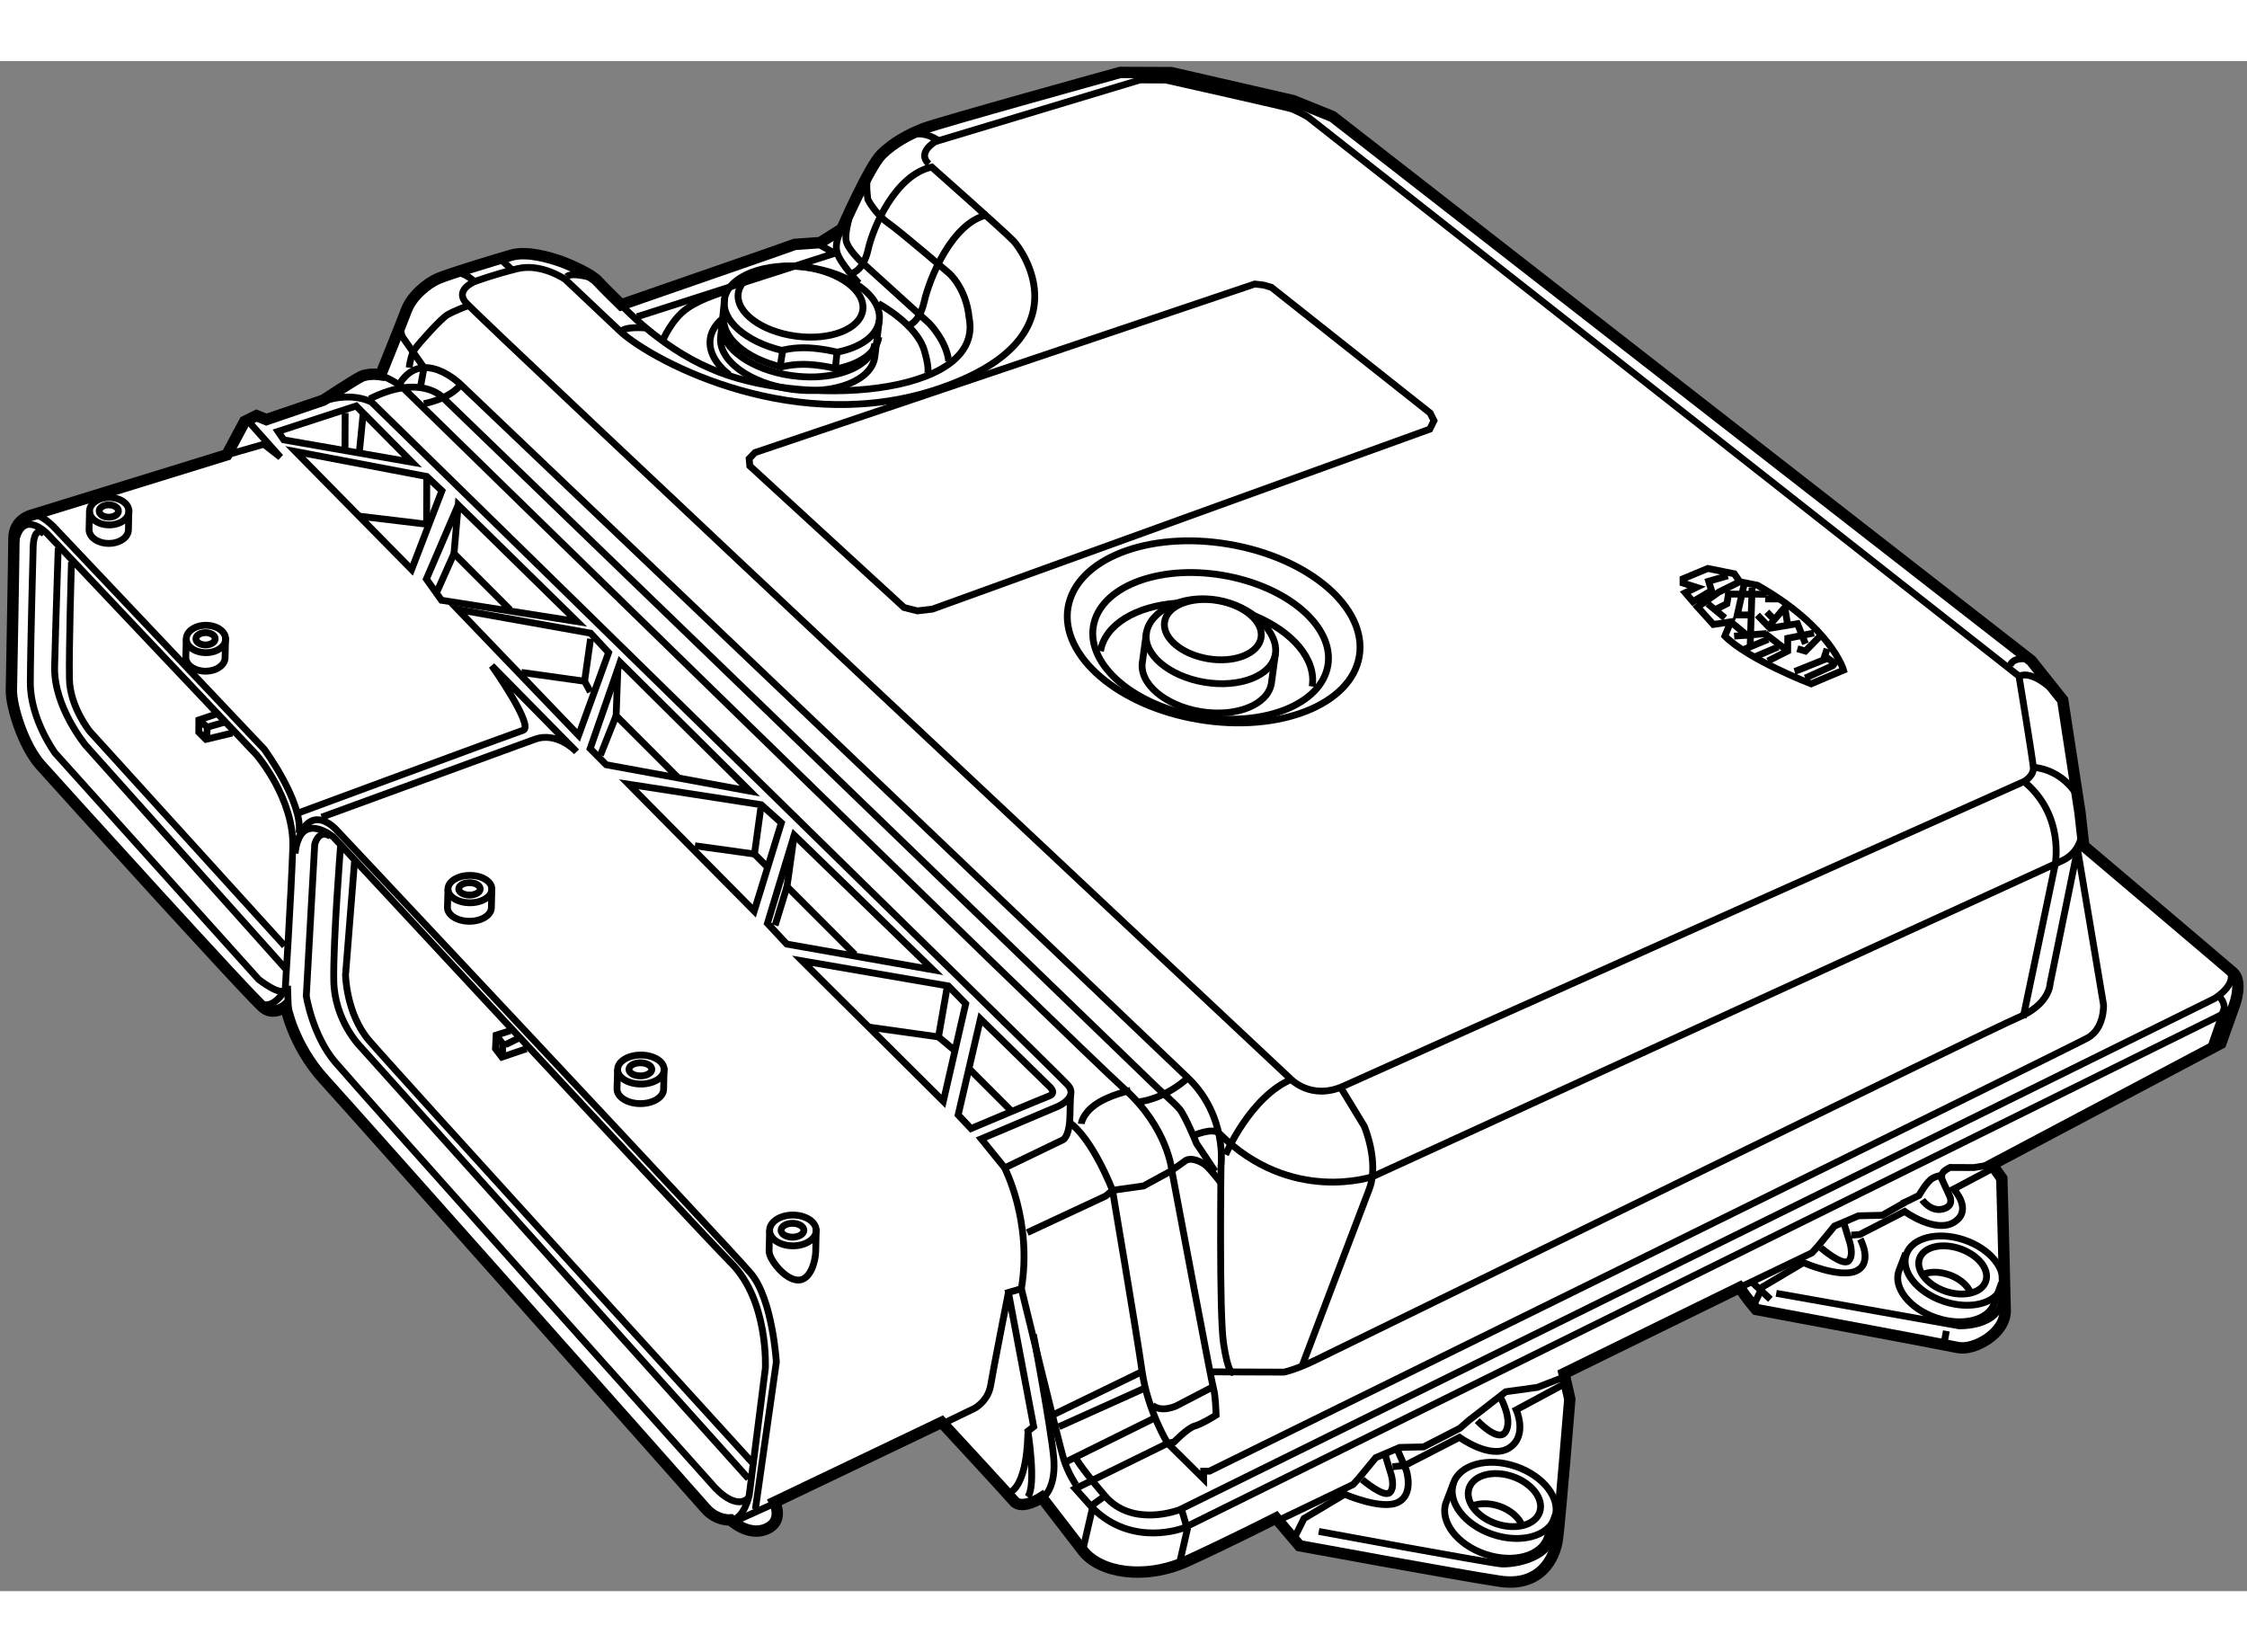 <?xml version="1.0" encoding="utf-8"?>
<!-- Generator: Adobe Illustrator 15.1.0, SVG Export Plug-In . SVG Version: 6.00 Build 0)  -->
<!DOCTYPE svg PUBLIC "-//W3C//DTD SVG 1.1//EN" "http://www.w3.org/Graphics/SVG/1.1/DTD/svg11.dtd">
<svg version="1.1" xmlns="http://www.w3.org/2000/svg" xmlns:xlink="http://www.w3.org/1999/xlink" x="0px" y="0px" width="244.8px"
	 height="180px" viewBox="86.772 109.255 98.694 67.205" enable-background="new 0 0 244.8 180" xml:space="preserve">
	
<rect x="86.772" y="109.255" width="98.694" height="67.205" fill="#808080" stroke="none"/>
	
<g><path fill="#FFFFFF" stroke="#000000" stroke-width="0.5" d="M88.163,129.198l8.571-2.646l0.785-1.467l0.519-0.257l0.431,0.176
			l2.512-0.858c0,0,1.3-0.858,1.646-1.031c0.347-0.168,0.867-0.082,0.867-0.082s0.91-2.253,1.134-2.85
			c0.225-0.597,0.898-1.168,1.39-1.377c0.49-0.209,2.507-0.823,3.204-1.023c0.696-0.207,1.729,0.108,2.209,0.281
			c0.48,0.176,1.33,0.567,1.591,0.856c0.261,0.287,1.034,1.04,1.034,1.04l6.407-2.223l1.212-0.428l1.125-0.081l0.953-0.604
			c0,0,1.202-2.754,1.743-3.278c0.54-0.524,1.171-0.858,1.819-1.118c0.649-0.258,8.658-2.473,8.658-2.473l2.248,0.009l5.356,1.23
			l1.727,0.699l30.689,23.899l1.378,1.732l0.759,4.935l0.166,1.471c0,0,6.111,5.174,6.551,5.559
			c0.439,0.384,0.082,1.384,0.082,1.384l-0.614,1.727l-10.05,5.323l0.432,0.608c0,0,0.131,4.766,0.149,5.793
			c0.018,1.027-1.385,1.785-2.081,1.634c-0.697-0.149-8.855-1.669-8.855-1.669c-0.371-0.425-0.734-0.963-0.734-0.963l-7.709,3.776
			l0.255,1.125c0,0-0.425,5.26-0.544,6.137c-0.117,0.879-0.771,2.122-2.528,1.861c-1.753-0.262-8.8-1.559-8.8-1.559l-1.032-1.216
			c0,0-2.03,1.034-3.899,1.888c-1.87,0.853-3.841,0.51-4.582-0.449c-0.74-0.96-1.806-2.343-1.806-2.343s-0.87,0.564-1.213,0.169
			c-0.342-0.397-3.185-3.472-3.185-3.472l-7.337,3.509c0,0,0.432,0.846-0.369,1.182c-0.803,0.338-1.566-0.403-1.566-0.403
			s-0.609,0.059-1.1-0.502c-0.489-0.561-15.366-17.323-16.749-18.836c-1.384-1.516-1.691-3.22-1.691-3.22s-0.488,0.412-0.951,0.082
			c-0.462-0.331-9.047-9.812-9.815-10.674c-0.769-0.861-1.297-2.603-1.283-3.291c0.011-0.688,0.109-5.799,0.112-6.658
			C87.382,129.375,88.163,129.198,88.163,129.198z"></path><ellipse transform="matrix(0.986 0.165 -0.165 0.986 24.047 -21.259)" fill="none" stroke="#000000" stroke-width="0.3" cx="140.108" cy="134.25" rx="2.148" ry="1.295"></ellipse><path fill="none" stroke="#000000" stroke-width="0.3" d="M142.789,135.307c-0.154,0.941-1.552,1.494-3.115,1.232
			s-2.705-1.234-2.547-2.179c0.156-0.941,1.536-1.695,3.101-1.435C141.79,133.188,142.948,134.363,142.789,135.307z"></path><path fill="none" stroke="#000000" stroke-width="0.3" d="M137.127,134.36l-0.177,1.285c-0.155,0.946,0.984,1.92,2.549,2.182
			c1.563,0.26,2.96-0.293,3.115-1.233l0.175-1.287"></path><path fill="none" stroke="#000000" stroke-width="0.3" d="M146.476,135.394c-0.354,2.127-3.507,3.376-7.04,2.785
			c-3.532-0.586-6.107-2.791-5.755-4.922c0.356-2.128,3.51-3.375,7.041-2.783C144.256,131.063,146.83,133.262,146.476,135.394z"></path><path fill="none" stroke="#000000" stroke-width="0.3" d="M145.096,135.798c-0.284,1.717-2.823,2.721-5.666,2.247
			c-2.846-0.476-4.92-2.249-4.636-3.966c0.287-1.712,2.828-2.717,5.67-2.24C143.309,132.314,145.382,134.085,145.096,135.798z"></path><path fill="none" stroke="#000000" stroke-width="0.3" d="M141.863,133.616c1.674,0.692,2.74,1.917,2.542,3.11"></path><path fill="none" stroke="#000000" stroke-width="0.3" d="M135.109,135.174c0.196-1.176,1.572-1.981,3.35-2.11"></path><polygon fill="none" stroke="#000000" stroke-width="0.3" points="149.756,125.052 149.571,125.423 127.725,133.327 
			127.063,133.404 126.479,133.256 119.706,127.038 119.677,126.718 119.934,126.451 141.884,119.048 142.268,119.093 
			142.615,119.193 149.587,124.714 		"></polygon><ellipse transform="matrix(0.991 0.132 -0.132 0.991 16.852 -15.029)" fill="none" stroke="#000000" stroke-width="0.3" cx="121.996" cy="119.827" rx="2.761" ry="1.529"></ellipse><path fill="none" stroke="#000000" stroke-width="0.3" d="M125.391,120.647c-0.092,0.684-0.824,1.193-1.852,1.395
			c0,0-0.567-0.152-1.244-0.189c-0.679-0.036-1.183,0.11-1.183,0.11c-1.555-0.372-2.646-1.297-2.524-2.221
			c0.138-1.039,1.776-1.68,3.652-1.432C124.119,118.563,125.528,119.605,125.391,120.647z"></path><path fill="none" stroke="#000000" stroke-width="0.3" d="M125.195,121.663c-0.086,0.641-0.747,1.13-1.685,1.345
			c-0.561,0.131-1.224,0.161-1.919,0.069c-0.149-0.02-0.297-0.046-0.44-0.074c-1.63-0.34-2.798-1.287-2.672-2.234"></path><path fill="none" stroke="#000000" stroke-width="0.3" d="M118.804,123.037c-0.587-0.459-0.911-1.015-0.837-1.574
			c0.043-0.324,0.221-0.617,0.5-0.861"></path><path display="none" fill="none" stroke="#000000" stroke-width="0.3" d="M124.66,123.591c-0.756,0.441-1.924,0.638-3.193,0.47
			c-1.084-0.144-2.028-0.526-2.664-1.023"></path><path fill="none" stroke="#000000" stroke-width="0.3" d="M118.604,119.667l-0.177,1.682c-0.137,1.039,1.267,2.076,3.136,2.324
			c1.869,0.249,3.496-0.388,3.633-1.423l0.195-1.603"></path><path fill="none" stroke="#000000" stroke-width="0.3" d="M125.37,121.376c-0.089,0.684-0.823,1.194-1.85,1.394
			c0,0-0.569-0.151-1.246-0.189c-0.677-0.035-1.185,0.111-1.185,0.111c-1.553-0.373-2.644-1.298-2.521-2.22"></path><line fill="none" stroke="#000000" stroke-width="0.3" x1="121.142" y1="122.018" x2="121.038" y2="122.678"></line><line fill="none" stroke="#000000" stroke-width="0.3" x1="123.539" y1="122.042" x2="123.461" y2="122.739"></line><path fill="none" stroke="#000000" stroke-width="0.3" d="M115.886,121.521c0,0,0.381-0.926,1.072-1.406
			c0.69-0.479,1.723-0.749,1.723-0.749"></path><path fill="none" stroke="#000000" stroke-width="0.3" d="M125.353,119.907c0,0,1.682,0.901,2.021,2.072
			c0.34,1.169,0.03,1.101,0.03,1.101"></path><line fill="none" stroke="#000000" stroke-width="0.3" x1="123.434" y1="117.698" x2="122.817" y2="117.352"></line><line fill="none" stroke="#000000" stroke-width="0.3" x1="114.755" y1="120.485" x2="123.434" y2="117.698"></line><path fill="none" stroke="#000000" stroke-width="0.3" d="M123.751,116.625c0,0-0.349,0.556-0.213,1.039
			c0.136,0.482,0.956,1.346,0.956,1.346"></path><path fill="none" stroke="#000000" stroke-width="0.3" d="M124.06,116.186c0,0-0.21,0.723-0.106,1.032
			c0.1,0.312,0.546,0.76,0.546,0.76l3.086,2.798c0,0,0.754,0.761,0.854,1.654"></path><path fill="none" stroke="#000000" stroke-width="0.3" d="M124.891,114.333c-0.104,0.309-0.002,0.996-0.002,0.996
			s0.307,0.62,0.891,1.036c0.583,0.414,2.64,2.178,2.64,2.178s0.783,0.627,0.92,2c0.674,3.492-7.529,3.95-11.388,2.206
			c-2.23-0.955-3.897-2.789-3.897-2.789"></path><path fill="none" stroke="#000000" stroke-width="0.3" d="M124.129,118.593c0,0,0.551-0.056,0.774-1.061s1.216-3.287,2.793-3.621
			c0,0,3.226,2.859,3.596,3.249c0.371,0.393,3.156,4.232-3.158,6.443c-6.316,2.214-12.597-1.115-14.085-2.444l-2.448-2.313
			c0,0-1.048-0.729-2.101-0.472c-1.051,0.256-1.882,0.568-1.882,0.568s-0.848,0.34-0.411,0.893
			c0.438,0.554,36.226,34.103,36.226,34.103s0.91,1.001,2.369,0.331c1.46-0.673,29.87-13.37,29.87-13.37s0.442-0.235,0.409-0.625
			s-0.629-4.002-0.629-4.002s-31.094-24.447-31.196-24.532c-0.102-0.087-0.559-0.308-0.726-0.377
			c-0.17-0.068-5.553-1.274-5.553-1.274l-1.134-0.005l-8.991,2.711c0,0-0.827,0.477-0.284,0.98"></path><path fill="none" stroke="#000000" stroke-width="0.3" d="M126.588,120.892c0,0,0.551-0.056,0.776-1.063
			c0.224-1.003,1.216-3.491,2.792-3.824"></path><path fill="none" stroke="#000000" stroke-width="0.3" d="M128.056,112.796c0,0-0.668-0.559-1.436-0.25"></path><path fill="none" stroke="#000000" stroke-width="0.3" d="M162.661,131.862l-0.839,0.241l0.126,0.408l-0.816,0.487l-0.336-0.391
			l0.491-0.238l-0.592-0.187v-0.187l1.087-0.453l1.167,0.233l0.237,0.348l-0.917,0.455l-0.934,0.658l0.185,0.203l0.506,0.562
			l0.764-0.116l-0.258,0.625c1.03,1.038,3.788,2.099,3.788,2.099l1.425-0.603c0,0-0.533-1.884-3.78-3.726l-0.778-0.157"></path><path fill="none" stroke="#000000" stroke-width="0.3" d="M165.593,136.066c0.068-0.018,1.426-0.57,1.426-0.57"></path><line fill="none" stroke="#000000" stroke-width="0.3" x1="166.066" y1="136.356" x2="167.324" y2="135.785"></line><polyline fill="none" stroke="#000000" stroke-width="0.3" points="167.476,135.786 166.917,135.394 167.021,135.072 		"></polyline><polyline fill="none" stroke="#000000" stroke-width="0.3" points="166.7,134.527 166.071,135.17 165.716,135.067 		"></polyline><polyline fill="none" stroke="#000000" stroke-width="0.3" points="166.447,134.376 165.294,134.607 165.291,135.168 
			164.426,135.604 		"></polyline><line fill="none" stroke="#000000" stroke-width="0.3" x1="164.296" y1="134.4" x2="165.291" y2="135.168"></line><line fill="none" stroke="#000000" stroke-width="0.3" x1="163.311" y1="135.121" x2="164.43" y2="134.655"></line><line fill="none" stroke="#000000" stroke-width="0.3" x1="163.868" y1="135.416" x2="164.869" y2="134.988"></line><polyline fill="none" stroke="#000000" stroke-width="0.3" points="163.96,133.585 164.517,134.165 165.721,133.966 
			166.072,134.849 		"></polyline><polyline fill="none" stroke="#000000" stroke-width="0.3" points="164.5,134.032 165.164,133.252 165.295,134.035 		"></polyline><line fill="none" stroke="#000000" stroke-width="0.3" x1="164.375" y1="133.452" x2="164.637" y2="133.724"></line><line fill="none" stroke="#000000" stroke-width="0.3" x1="164.378" y1="132.673" x2="162.539" y2="132.665"></line><line fill="none" stroke="#000000" stroke-width="0.3" x1="163.729" y1="132.381" x2="163.643" y2="134.982"></line><polyline fill="none" stroke="#000000" stroke-width="0.3" points="163.649,133.584 163.078,133.583 163.395,132.166 		"></polyline><line fill="none" stroke="#000000" stroke-width="0.3" x1="163.55" y1="134.516" x2="162.79" y2="133.887"></line><line fill="none" stroke="#000000" stroke-width="0.3" x1="162.94" y1="134.514" x2="164.371" y2="134.4"></line><line fill="none" stroke="#000000" stroke-width="0.3" x1="164.301" y1="132.878" x2="164.931" y2="132.882"></line><line fill="none" stroke="#000000" stroke-width="0.3" x1="161.777" y1="133.087" x2="162.535" y2="133.716"></line><polyline fill="none" stroke="#000000" stroke-width="0.3" points="162.155,133.325 162.622,133.09 162.692,132.667 		"></polyline><path fill="none" stroke="#000000" stroke-width="0.3" d="M175.91,135.529c0,0-0.734-0.142-0.849,0.286"></path><path fill="none" stroke="#000000" stroke-width="0.3" d="M177.37,137.326c0,0-1.154-1.387-1.918-1.054"></path><path fill="none" stroke="#000000" stroke-width="0.3" d="M178.017,141.528c0,0-0.587-1.128-1.936-1.254"></path><path fill="none" stroke="#000000" stroke-width="0.3" d="M175.672,140.899c1.814,1.493,1.363,3.674,1.363,3.674l-1.403,6.705"></path><path fill="none" stroke="#000000" stroke-width="0.3" d="M178.223,143.082c0,0-0.006,0.9-0.879,1.296
			c-0.873,0.392-30.263,13.867-30.263,13.867s-3.601,1.261-6.761-1.894"></path><path fill="none" stroke="#000000" stroke-width="0.3" d="M178.008,143.789l1.156,6.91c0,0,0.056,1.048-0.711,1.469
			c-0.769,0.422-38.559,19.022-38.559,19.022l-0.254-0.001l-0.002,0.339l-1.579-1.563c0,0-0.873-1.42-1.122-3.149
			c-0.248-1.727-1.3-7.96-1.3-7.96s-0.858-2.249-1.903-2.99"></path><path fill="none" stroke="#000000" stroke-width="0.3" d="M178.023,143.88l-1.206,5.904c0,0-0.007,0.905-1.423,1.493
			c-1.244,0.52-25.041,12.218-30.893,15.06c-0.821,0.399-1.335,0.503-1.335,0.503l-3.256-0.012"></path><path fill="none" stroke="#000000" stroke-width="0.3" d="M184.526,149.017c0.772,0.657-0.49,1.417-0.49,1.417l-45.45,22.45
			c0,0-2.069,0.813-3.282-0.608c-1.213-1.42-1.296-1.704-1.296-1.704"></path><path fill="none" stroke="#000000" stroke-width="0.3" d="M184.928,150.674c-0.066,0.238-0.922,0.637-0.922,0.637l-45.223,22.365
			c0,0-2.242,0.897-4.02-0.865l-0.762-0.852l4.058-1.994l0.282-0.056c0,0,0.597-0.619,0.91-0.704
			c0.312-0.083,0.936-0.478,0.936-0.478s-0.025-0.879-0.109-1.133c-0.084-0.257-1.832-9.579-1.832-9.579s-0.16-1.899-2.109-3.633
			c-1.946-1.733-31.708-30.818-31.708-30.818s-0.621-0.455-1.045-0.515"></path><path fill="none" stroke="#000000" stroke-width="0.3" d="M183.848,152.648l0.613-1.772c0,0,0.057-0.248-0.237-0.572"></path><ellipse transform="matrix(0.947 0.322 -0.322 0.947 61.443 -46.911)" fill="none" stroke="#000000" stroke-width="0.3" cx="172.566" cy="162.33" rx="2.211" ry="1.421"></ellipse><path fill="none" stroke="#000000" stroke-width="0.3" d="M173.993,162.847c-0.172,0.518-0.968,0.714-1.773,0.441
			c-0.806-0.275-1.313-0.915-1.14-1.434c0.177-0.515,0.973-0.71,1.775-0.437C173.661,161.69,174.171,162.33,173.993,162.847z"></path><path fill="none" stroke="#000000" stroke-width="0.3" d="M171.208,162.558c0.298-0.138,0.725-0.145,1.156,0
			c0.482,0.164,0.84,0.479,0.963,0.804"></path><path fill="none" stroke="#000000" stroke-width="0.3" d="M164.788,163.379l8.039,1.427c0,0,1.783,0.065,1.88-1.211"></path><path fill="none" stroke="#000000" stroke-width="0.3" d="M170.473,161.618l-0.3,0.78c-0.253,0.742,0.481,1.663,1.638,2.056
			c1.157,0.393,2.3,0.109,2.551-0.632l0.324-0.905"></path><line fill="none" stroke="#000000" stroke-width="0.3" x1="164.533" y1="163.641" x2="163.706" y2="162.874"></line><line fill="none" stroke="#000000" stroke-width="0.3" x1="172.15" y1="165.638" x2="172.261" y2="165.03"></line><path fill="none" stroke="#000000" stroke-width="0.3" d="M174.264,157.724l-0.791,0.131l-1.048-0.005
			c0,0-0.366,0.156-0.367,0.355c0,0-0.141-0.019-0.396,0.116c-0.256,0.135-0.605,0.758-0.605,0.758s-0.616,0.309-0.758,0.362"></path><polyline fill="none" stroke="#000000" stroke-width="0.3" points="170.44,159.388 169.446,159.95 168.399,159.974 
			167.747,160.255 167.349,160.423 166.582,161.354 166.354,161.602 163.706,162.874 163.174,163.127 		"></polyline><path fill="none" stroke="#000000" stroke-width="0.3" d="M166.751,161.383c0,0,0.961,0.824,1.216,0.572
			c0.254-0.255,0.031-0.879,0.031-0.879l-0.251-0.821"></path><path fill="none" stroke="#000000" stroke-width="0.3" d="M171.204,159.277c0,0,0.367,0.538,0.906,0.399
			c0.539-0.14,0.285-0.593,0.285-0.593l-0.366-0.796"></path><path fill="none" stroke="#000000" stroke-width="0.3" d="M168.085,160.823l0.371-0.027l1.975-1.013c0,0,1.363,0.996,2.187,0.461
			c0.821-0.534-0.038-1.443-0.038-1.443l1.779-0.944"></path><path fill="none" stroke="#000000" stroke-width="0.3" d="M168.479,160.994c0,0,0.563,1.021-0.147,1.387
			c-0.709,0.367-2.349-0.35-2.349-0.35l-1.789,1.063l-0.415,0.84"></path><path fill="none" stroke="#000000" stroke-width="0.3" d="M155.063,173.229c-0.278,0.825-1.501,1.155-2.734,0.737
			c-1.228-0.417-1.996-1.424-1.716-2.249c0.279-0.824,1.504-1.154,2.732-0.736C154.576,171.399,155.346,172.404,155.063,173.229z"></path><ellipse transform="matrix(0.947 0.321 -0.321 0.947 63.511 -39.945)" fill="none" stroke="#000000" stroke-width="0.3" cx="152.808" cy="172.497" rx="1.637" ry="1.098"></ellipse><path fill="none" stroke="#000000" stroke-width="0.3" d="M151.386,172.744c0.319-0.154,0.776-0.172,1.233-0.017
			c0.513,0.175,0.892,0.519,1.018,0.877"></path><path fill="none" stroke="#000000" stroke-width="0.3" d="M150.613,171.717l-0.331,0.866c-0.278,0.826,0.488,1.833,1.718,2.251
			c1.231,0.418,2.457,0.089,2.733-0.735l0.36-1.01"></path><path fill="none" stroke="#000000" stroke-width="0.3" d="M144.696,173.837c0,0,7.551,1.398,8.035,1.428
			c0.486,0.026,2.208-0.193,2.305-1.468"></path><polyline fill="none" stroke="#000000" stroke-width="0.3" points="143.025,173.301 143.559,173.047 146.204,171.775 
			146.431,171.527 147.2,170.595 147.597,170.428 148.249,170.147 149.298,170.124 150.887,169.308 151.316,168.939 
			152.907,167.702 154.297,167.51 155.46,167.06 		"></polyline><path fill="none" stroke="#000000" stroke-width="0.3" d="M146.602,171.559c0,0,0.959,0.823,1.217,0.568
			c0.254-0.252,0.03-0.876,0.03-0.876l-0.252-0.823"></path><path fill="none" stroke="#000000" stroke-width="0.3" d="M147.936,170.996l0.543-0.057l2.398-1.234c0,0,1.363,0.995,2.187,0.461
			s0.304-1.669,0.304-1.669l2.146-1.154"></path><path fill="none" stroke="#000000" stroke-width="0.3" d="M143.63,174.108l0.417-0.839l1.787-1.064c0,0,1.641,0.715,2.349,0.349
			c0.71-0.364,0.352-1.414,0.352-1.414l-0.392-0.909"></path><path fill="none" stroke="#000000" stroke-width="0.3" d="M151.656,168.97c0,0,0.931,0.995,1.245,0.487
			c0.313-0.509-0.192-1.445-0.192-1.445"></path><path fill="none" stroke="#000000" stroke-width="0.3" d="M145.709,154.42l0.984,1.619c0,0,0.674,1.586,0.216,2.773
			c-0.457,1.189-2.976,7.834-2.976,7.834"></path><path fill="none" stroke="#000000" stroke-width="0.3" d="M140.903,166.861c0,0-0.198,0.028-0.393-1.304
			c-0.192-1.331-0.109-7.758-0.109-7.758s0.292-2.21-1.457-3.887c-1.752-1.677-31.937-30.45-31.937-30.45s-1.636-1.621-2.663-0.068"></path><path fill="none" stroke="#000000" stroke-width="0.3" d="M107.618,118.943c0,0-0.48-0.436-0.791-0.38"></path><line fill="none" stroke="#000000" stroke-width="0.3" x1="109.234" y1="118.401" x2="108.784" y2="117.977"></line><path fill="none" stroke="#000000" stroke-width="0.3" d="M111.668,118.722c0.228-0.226,1.246,0.091,1.246,0.091"></path><path fill="none" stroke="#000000" stroke-width="0.3" d="M115.085,120.975c0,0-0.94-0.076-1.037,0.185"></path><path fill="none" stroke="#000000" stroke-width="0.3" d="M104.744,122.72c0,0,0.059-0.555,0.259-0.83
			c0.199-0.274,1.137-1.321,1.42-1.489c0.284-0.169,0.93-0.413,0.93-0.413"></path><path fill="none" stroke="#000000" stroke-width="0.3" d="M105.25,123.516l0.145-0.794l-0.929-1.327c0,0-0.197-0.349,0.002-0.589"></path><path fill="none" stroke="#000000" stroke-width="0.3" d="M140.427,158.563c0,0-0.394-0.511-0.619-0.739
			c-0.226-0.227-0.735-0.455-0.989-0.256c-0.257,0.195-0.684,0.477-0.684,0.477L137,158.663l-1.362,0.192l-0.31,0.255l-3.433,1.6"></path><path fill="none" stroke="#000000" stroke-width="0.3" d="M140.109,167.454l-1.674,0.871c0,0-0.652,0.309-1.049-0.032"></path><polyline fill="none" stroke="#000000" stroke-width="0.3" points="138.579,175.235 138.924,173.736 138.674,172.886 		"></polyline><polyline fill="none" stroke="#000000" stroke-width="0.3" points="134.363,174.512 134.795,172.645 135.304,172.275 		"></polyline><path fill="none" stroke="#000000" stroke-width="0.3" d="M134.033,171.792c0,0-0.337-0.483-0.533-1.104
			c-0.196-0.625-1.867-7.513-1.867-7.513l-0.568,0.167l1.109,5.894l-0.255,0.198c0,0,0.388,2.408-0.011,2.889"></path><path fill="none" stroke="#000000" stroke-width="0.3" d="M131.061,172.148c0,0,0.791-0.082,0.859-2.602"></path><path fill="none" stroke="#000000" stroke-width="0.3" d="M132.616,172.324c0,0,0.568-0.422,0.432-1.782
			c-0.137-1.359-0.885-5.355-0.885-5.355"></path><path fill="none" stroke="#000000" stroke-width="0.3" d="M128.353,169.022l1.22-0.589c0,0,0.596-0.31,0.712-1.017
			c0.116-0.708,0.78-4.075,0.78-4.075"></path><line fill="none" stroke="#000000" stroke-width="0.3" x1="133.612" y1="170.771" x2="137.416" y2="168.889"></line><line fill="none" stroke="#000000" stroke-width="0.3" x1="137.083" y1="167.529" x2="133.28" y2="169.24"></line><line fill="none" stroke="#000000" stroke-width="0.3" x1="133.057" y1="168.701" x2="136.938" y2="166.815"></line><path fill="none" stroke="#000000" stroke-width="0.3" d="M140.603,157.289c0,0,1.087-2.57,2.931-3.328"></path><path fill="none" stroke="#000000" stroke-width="0.3" d="M139.162,156.464c0,0,0.859-0.396,1.158-0.112"></path><path fill="none" stroke="#000000" stroke-width="0.3" d="M140.146,158.024l-0.816-1.22c0,0-0.505-1.242-0.758-1.53
			c-0.253-0.286-0.932-0.886-0.932-0.886l-31.428-30.364c0,0-0.962-1.053-3.204,0.07"></path><path fill="none" stroke="#000000" stroke-width="0.3" d="M107.007,123.463c0,0-0.356,0.575-1.619,0.844"></path><path fill="none" stroke="#000000" stroke-width="0.3" d="M134.266,155.936c0,0,0.03-0.427,0.626-0.849
			c0.597-0.422,1.533-0.619,1.533-0.619"></path><path fill="none" stroke="#000000" stroke-width="0.3" d="M138.944,153.913c0,0-0.92,0.909-2.209,1.066"></path><line fill="none" stroke="#000000" stroke-width="0.3" x1="129.332" y1="153.507" x2="131.208" y2="155.384"></line><polyline fill="none" stroke="#000000" stroke-width="0.3" points="124.318,148.493 121.339,145.512 121.656,143.254 		"></polyline><polyline fill="none" stroke="#000000" stroke-width="0.3" points="116.573,140.748 113.834,138.01 113.909,135.958 		"></polyline><path fill="none" stroke="#000000" stroke-width="0.3" d="M129.421,156.141l-0.564-0.599l0.979-4.214l2.99,2.929
			c0,0,0.396,0.313,0.026,0.454C132.483,154.851,129.421,156.141,129.421,156.141z"></path><path fill="none" stroke="#000000" stroke-width="0.3" d="M128.208,154.947c0.028-0.113,0.98-4.286,0.98-4.286l-0.761-0.782
			l-6.426-1.104L128.208,154.947z"></path><polyline fill="none" stroke="#000000" stroke-width="0.3" points="128.363,149.993 127.993,152.116 128.716,152.723 		"></polyline><line fill="none" stroke="#000000" stroke-width="0.3" x1="124.93" y1="151.686" x2="127.993" y2="152.116"></line><polygon fill="none" stroke="#000000" stroke-width="0.3" points="121.328,148.039 127.748,149.17 121.656,143.254 120.48,147.13 
					"></polygon><line fill="none" stroke="#000000" stroke-width="0.3" x1="120.818" y1="147.217" x2="121.339" y2="145.512"></line><polygon fill="none" stroke="#000000" stroke-width="0.3" points="119.899,146.589 121.092,142.714 120.208,141.919 
			114.386,141.019 		"></polygon><polyline fill="none" stroke="#000000" stroke-width="0.3" points="120.188,142.061 119.91,144.085 120.489,144.664 		"></polyline><line fill="none" stroke="#000000" stroke-width="0.3" x1="117.293" y1="143.721" x2="119.91" y2="144.085"></line><polygon fill="none" stroke="#000000" stroke-width="0.3" points="113.398,140.163 119.708,141.321 114.009,135.663 
			113.909,135.958 112.693,139.455 		"></polygon><line fill="none" stroke="#000000" stroke-width="0.3" x1="113.145" y1="139.738" x2="113.834" y2="138.01"></line><polygon fill="none" stroke="#000000" stroke-width="0.3" points="112.185,138.871 113.504,135.236 112.712,134.384 
			106.881,133.344 		"></polygon><polyline fill="none" stroke="#000000" stroke-width="0.3" points="109.675,136.107 112.448,136.495 112.703,136.961 		"></polyline><line fill="none" stroke="#000000" stroke-width="0.3" x1="112.711" y1="134.633" x2="112.448" y2="136.495"></line><polyline fill="none" stroke="#000000" stroke-width="0.3" points="109.177,133.353 106.713,130.886 106.898,128.754 
			112.118,133.873 106.164,132.938 105.5,132.007 106.898,128.754 		"></polyline><line fill="none" stroke="#000000" stroke-width="0.3" x1="106.713" y1="130.886" x2="105.939" y2="132.622"></line><polygon fill="none" stroke="#000000" stroke-width="0.3" points="106.181,128.129 105.518,127.502 99.745,126.403 
			104.851,131.588 		"></polygon><polyline fill="none" stroke="#000000" stroke-width="0.3" points="102.54,129.243 105.509,129.598 105.517,127.615 		"></polyline><polygon fill="none" stroke="#000000" stroke-width="0.3" points="98.983,125.522 102.416,124.404 104.869,126.876 
			99.236,125.893 		"></polygon><line fill="none" stroke="#000000" stroke-width="0.3" x1="101.925" y1="126.362" x2="101.932" y2="124.713"></line><line fill="none" stroke="#000000" stroke-width="0.3" x1="102.726" y1="124.715" x2="102.551" y2="126.471"></line><polyline fill="none" stroke="#000000" stroke-width="0.3" points="97.635,125.026 99.092,126.656 98.362,126.085 96.734,126.552 
					"></polyline><path fill="none" stroke="#000000" stroke-width="0.3" d="M100.9,142.465c0,0,8.366-3.055,9.358-3.419
			c0.991-0.365,1.837,0.546,1.837,0.546l-3.723-3.78c0,0,1.887,2.668,1.376,2.836c-0.51,0.169-9.98,3.671-9.98,3.671"></path><polyline fill="none" stroke="#000000" stroke-width="0.3" points="96.977,138.769 95.816,139.047 95.503,138.734 95.506,138.196 
			96.328,137.916 		"></polyline><polyline fill="none" stroke="#000000" stroke-width="0.3" points="96.667,138.285 95.875,138.511 95.506,138.196 		"></polyline><line fill="none" stroke="#000000" stroke-width="0.3" x1="95.844" y1="138.906" x2="95.874" y2="138.596"></line><polyline fill="none" stroke="#000000" stroke-width="0.3" points="109.188,151.842 108.564,152.039 108.534,152.633 
			108.816,153.004 109.894,152.638 		"></polyline><polyline fill="none" stroke="#000000" stroke-width="0.3" points="108.564,152.039 108.845,152.408 108.845,152.89 		"></polyline><line fill="none" stroke="#000000" stroke-width="0.3" x1="108.96" y1="152.463" x2="109.641" y2="152.129"></line><path fill="none" stroke="#000000" stroke-width="0.3" d="M131.633,163.175c0.497-2.97-0.748-5.329-0.748-5.329l-1.015-1.251
			l3.376-1.43c0,0,0.907-0.396,0.428-0.935c-0.479-0.539-30.58-29.993-30.58-29.993s-0.821-0.484-2.125-0.036"></path><path fill="none" stroke="#000000" stroke-width="0.3" d="M130.863,157.888l2.546-1.227c0,0,0.339-0.05,0.359-1.118
			c0.021-1.065,0.038-0.864,0.038-0.864"></path><ellipse fill="none" stroke="#000000" stroke-width="0.3" cx="91.569" cy="129.027" rx="0.865" ry="0.602"></ellipse><ellipse fill="none" stroke="#000000" stroke-width="0.3" cx="91.551" cy="129.019" rx="0.423" ry="0.271"></ellipse><path fill="none" stroke="#000000" stroke-width="0.3" d="M90.704,129.023l-0.02,0.813c-0.001,0.333,0.385,0.604,0.862,0.605
			c0.478,0.002,0.864-0.267,0.866-0.598l0.021-0.888"></path><ellipse fill="none" stroke="#000000" stroke-width="0.3" cx="95.817" cy="134.638" rx="0.864" ry="0.601"></ellipse><ellipse fill="none" stroke="#000000" stroke-width="0.3" cx="95.801" cy="134.63" rx="0.423" ry="0.27"></ellipse><path fill="none" stroke="#000000" stroke-width="0.3" d="M94.953,134.635l-0.02,0.813c-0.001,0.332,0.385,0.604,0.861,0.605
			c0.477,0.003,0.865-0.267,0.865-0.6l0.022-0.884"></path><ellipse fill="none" stroke="#000000" stroke-width="0.3" cx="107.412" cy="145.624" rx="0.964" ry="0.601"></ellipse><ellipse fill="none" stroke="#000000" stroke-width="0.3" cx="107.393" cy="145.615" rx="0.472" ry="0.272"></ellipse><path fill="none" stroke="#000000" stroke-width="0.3" d="M106.448,145.619l-0.023,0.814c-0.001,0.33,0.43,0.603,0.962,0.605
			c0.532,0.001,0.966-0.267,0.968-0.6l0.021-0.886"></path><ellipse fill="none" stroke="#000000" stroke-width="0.3" cx="114.921" cy="153.55" rx="1.022" ry="0.637"></ellipse><ellipse fill="none" stroke="#000000" stroke-width="0.3" cx="114.899" cy="153.541" rx="0.502" ry="0.288"></ellipse><path fill="none" stroke="#000000" stroke-width="0.3" d="M113.898,153.546l-0.025,0.859c0,0.352,0.456,0.64,1.021,0.642
			c0.565,0.002,1.023-0.281,1.025-0.634l0.023-0.936"></path><ellipse fill="none" stroke="#000000" stroke-width="0.3" cx="121.598" cy="160.617" rx="1.023" ry="0.676"></ellipse><ellipse fill="none" stroke="#000000" stroke-width="0.3" cx="121.579" cy="160.608" rx="0.501" ry="0.304"></ellipse><path fill="none" stroke="#000000" stroke-width="0.3" d="M120.575,160.613l-0.023,0.911c-0.001,0.375,0.714,1.273,1.279,1.274
			c0.565,0.003,0.766-0.892,0.769-1.266l0.023-0.992"></path><path fill="none" stroke="#000000" stroke-width="0.3" d="M99.909,143.167c0.176-1.378-1.534-3.688-1.534-3.688l-9.215-9.736
			c0,0-0.623-0.668-0.998-0.544"></path><path fill="none" stroke="#000000" stroke-width="0.3" d="M87.439,130.458c0.281-1.615,1.41-0.441,1.41-0.441l9.182,9.701
			c0,0,1.679,1.933,1.601,4.1c-0.076,2.168-0.333,6.225-0.333,6.225s-0.625,1.133-1.311,0.442"></path><path fill="none" stroke="#000000" stroke-width="0.3" d="M99.336,149.147l-8.801-9.836c0,0-1.404-1.691-1.364-3.445
			c0.042-1.755,0.158-5.229,0.158-5.229"></path><path fill="none" stroke="#000000" stroke-width="0.3" d="M88.713,130.016c-0.481-0.381-0.484,0.581-0.484,0.581
			s-0.119,4.336-0.125,5.952c-0.007,1.617,1.089,3.101,1.089,3.101l8.939,9.94c0,0,0.959,0.762,1.168,0.452"></path><path fill="none" stroke="#000000" stroke-width="0.3" d="M99.271,148.116l-8.562-9.426c0,0-0.857-1.068-0.887-2.272
			c-0.029-1.203,0.088-5.159,0.088-5.159"></path><line fill="none" stroke="#000000" stroke-width="0.3" x1="119.021" y1="173.406" x2="120.675" y2="172.657"></line><path fill="none" stroke="#000000" stroke-width="0.3" d="M119.951,172.86l0.92-6.464c0,0-0.162-2.751-1.12-3.891
			c-0.959-1.14-18.226-19.507-18.226-19.507s-1.129-1.242-1.687,0.542"></path><path fill="none" stroke="#000000" stroke-width="0.3" d="M99.733,144.059c0.214-1.96,1.688-0.716,1.688-0.716
			s15.828,17.054,17.471,18.712c1.646,1.656,1.497,4.614,1.497,4.614l-0.709,5.572c0,0-0.227,1.088-0.821,1.091"></path><path fill="none" stroke="#000000" stroke-width="0.3" d="M119.647,171.517l-17.056-18.986c0,0-1.132-1.139-1.159-2.894
			c-0.029-1.754,0.299-5.915,0.299-5.915"></path><path fill="none" stroke="#000000" stroke-width="0.3" d="M102.347,144.379l-0.398,5.02c0,0,0.028,1.687,1.021,2.86
			c0.994,1.173,16.921,18.64,16.921,18.64"></path><path fill="none" stroke="#000000" stroke-width="0.3" d="M119.644,172.377c-0.656,0.582-1.614-0.626-1.614-0.626
			s-15.55-17.362-16.543-18.535c-0.993-1.174-1.262-2.896-1.262-2.896l0.371-6.67c0,0,0.174-0.688,0.69-0.343"></path><line fill="none" stroke="#000000" stroke-width="0.3" x1="99.434" y1="150.867" x2="99.401" y2="149.871"></line></g>


</svg>